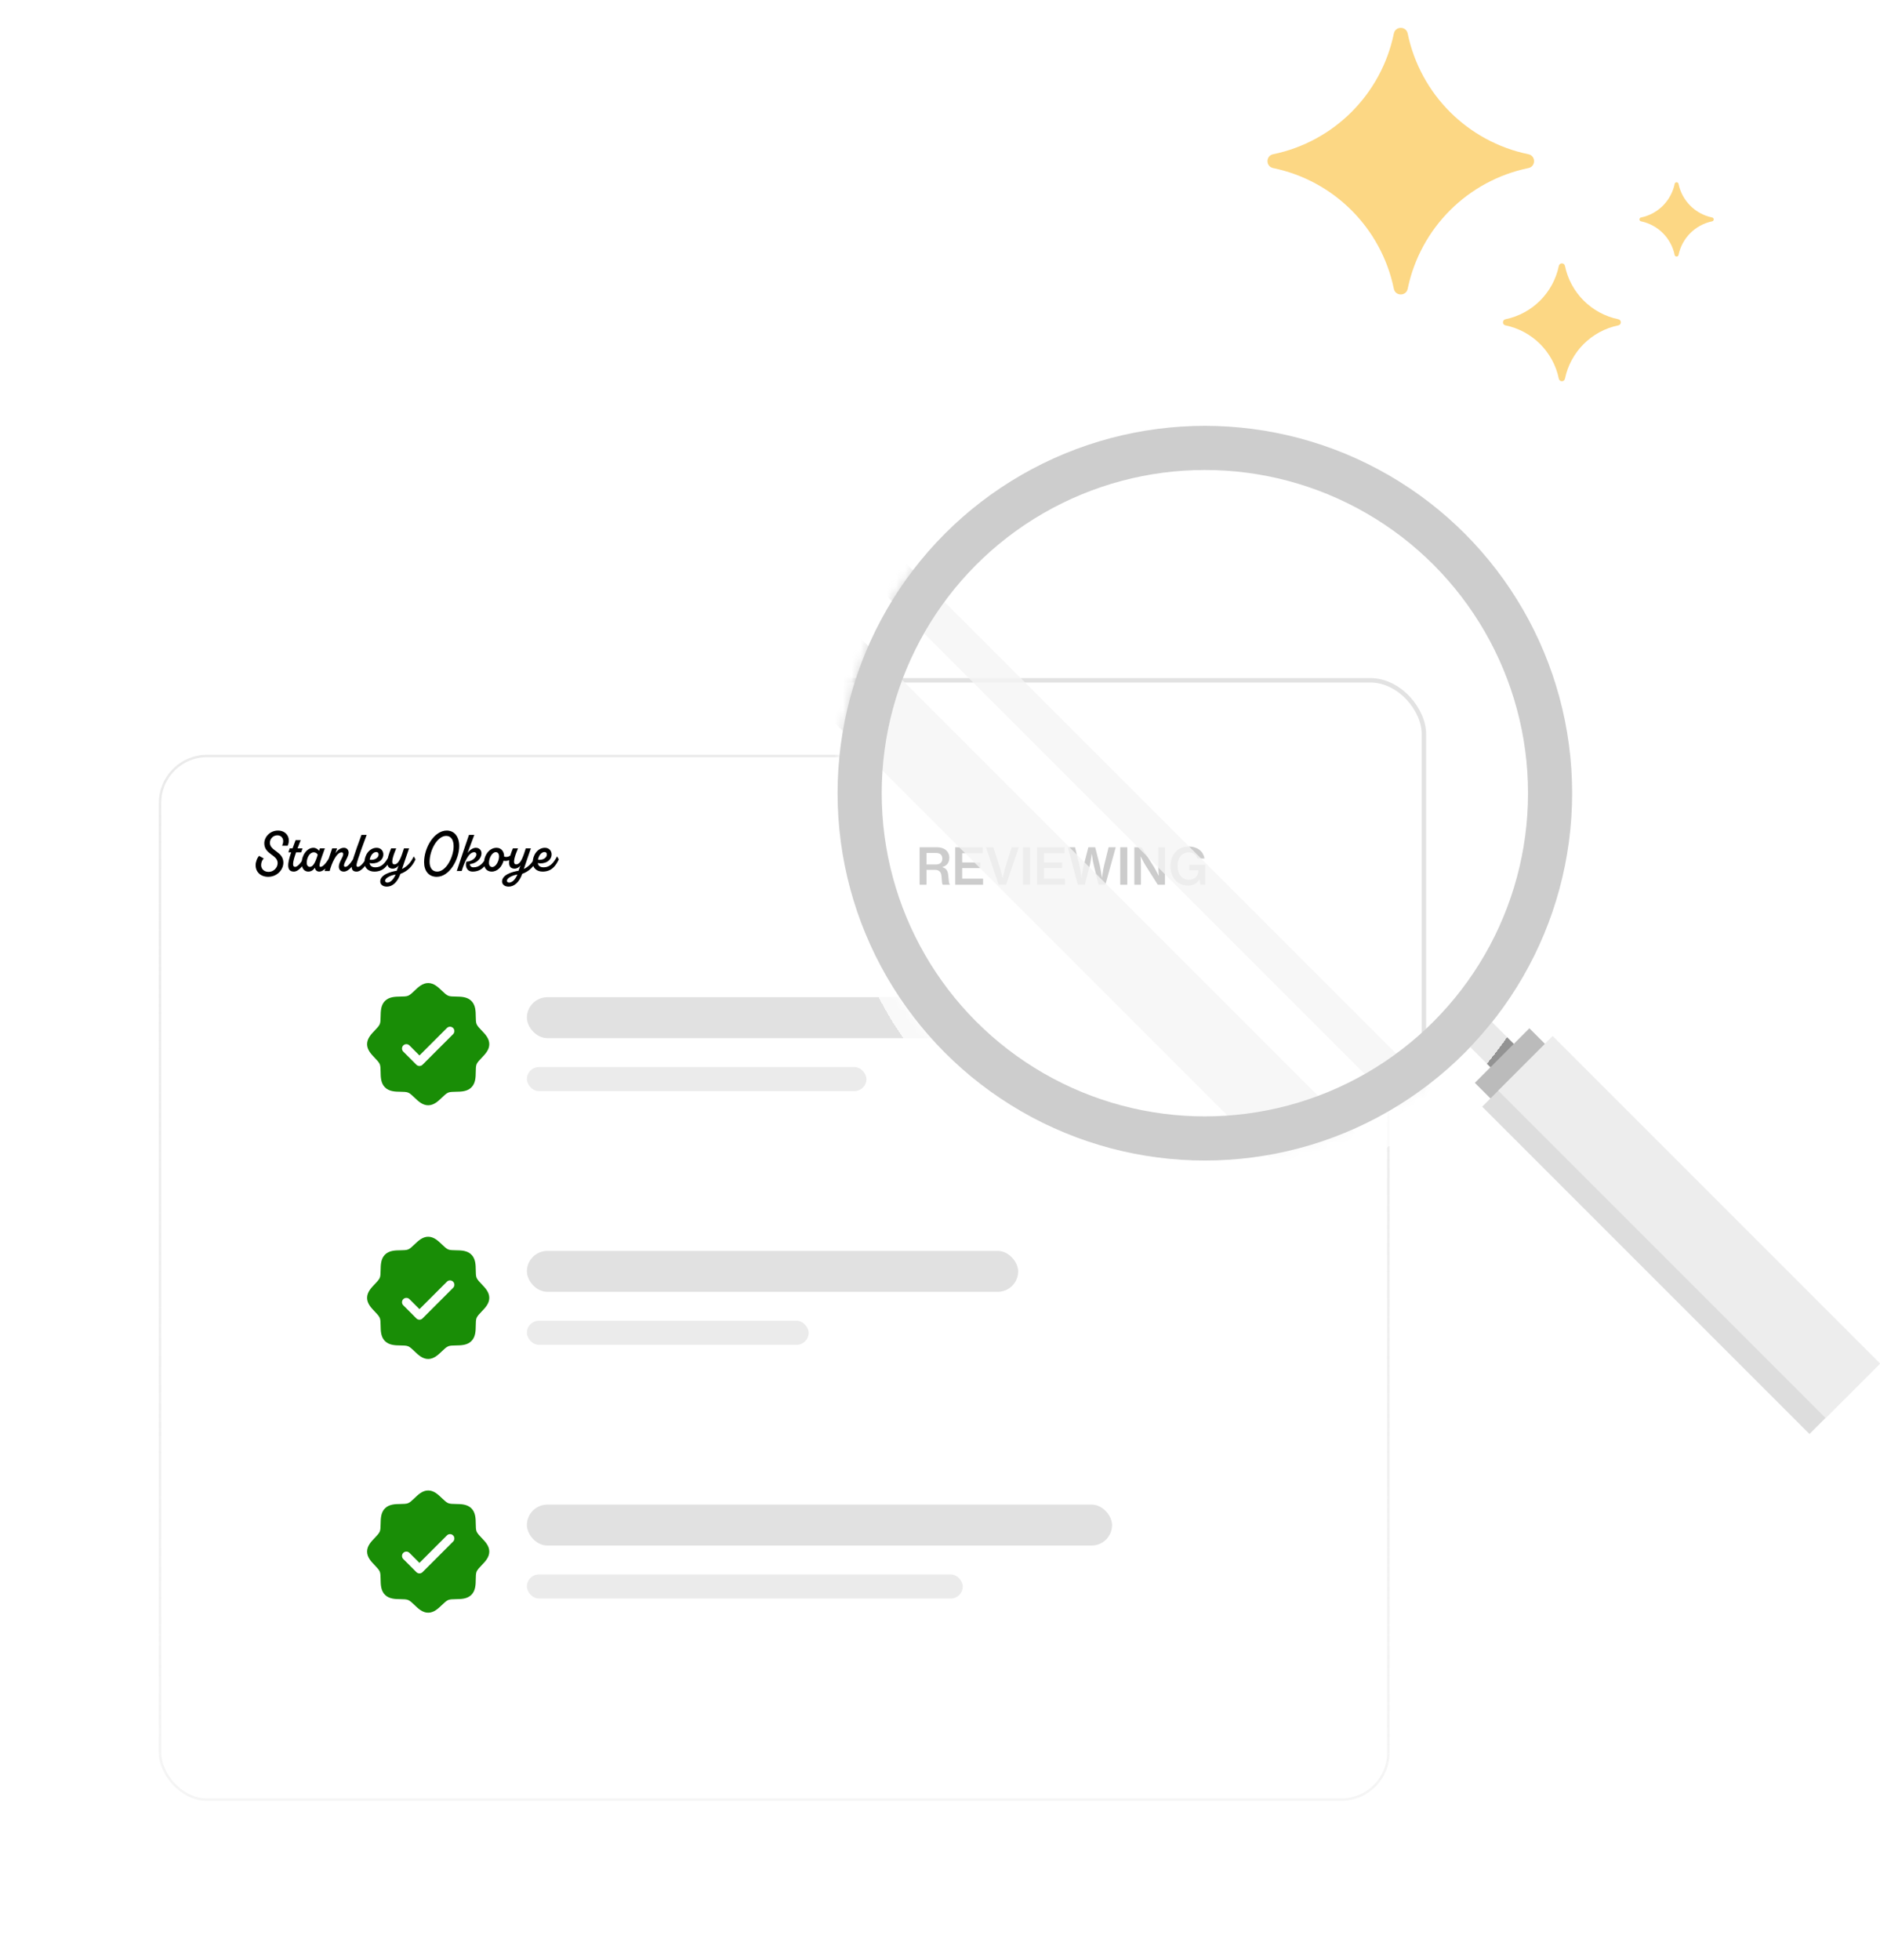 <svg width="213" height="222" viewBox="0 0 213 222" fill="none" xmlns="http://www.w3.org/2000/svg">
<rect x="162.682" y="114.721" width="3.746" height="19.978" transform="rotate(-45 162.682 114.721)" fill="#939393"/>
<rect x="167.097" y="122.667" width="8.74" height="19.978" transform="rotate(-45 167.097 122.667)" fill="#BBBBBB"/>
<rect x="167.928" y="125.366" width="11.238" height="52.442" transform="rotate(-45 167.928 125.366)" fill="#DDDDDD"/>
<rect x="169.744" y="123.55" width="8.74" height="52.442" transform="rotate(-45 169.744 123.55)" fill="#EDEDED"/>
<g filter="url(#filter0_d_1643_74851)">
<rect x="17.994" y="81.506" width="139.437" height="118.494" rx="5.457" fill="white"/>
<rect x="18.131" y="81.642" width="139.164" height="118.221" rx="5.32" stroke="url(#paint0_linear_1643_74851)" stroke-width="0.273"/>
</g>
<path d="M30.383 99.326C29.525 99.326 28.962 98.782 28.962 98.003C28.962 97.656 29.125 97.191 29.355 96.955L29.885 97.25C29.695 97.42 29.584 97.721 29.584 97.996C29.584 98.455 29.944 98.769 30.435 98.769C31.005 98.769 31.456 98.291 31.456 97.774C31.456 96.798 29.931 96.798 29.944 95.515C29.95 94.814 30.586 94.087 31.496 94.087C32.471 94.087 32.982 94.939 32.596 95.803H31.967C32.288 95.05 31.902 94.624 31.43 94.624C30.952 94.624 30.586 95.01 30.579 95.462C30.566 96.412 32.111 96.445 32.105 97.734C32.098 98.54 31.384 99.326 30.383 99.326ZM34.508 97.014L34.698 97.355C34.449 97.911 33.873 98.736 33.297 98.736C32.4 98.736 32.589 97.721 32.989 96.556H32.675L32.825 96.104H33.146L33.493 95.168H34.069C33.932 95.515 33.814 95.823 33.709 96.104H34.279L34.122 96.556H33.545C33.133 97.728 33.094 98.199 33.447 98.199C33.722 98.199 34.154 97.695 34.508 97.014ZM37.384 97.014L37.574 97.355C37.325 97.911 36.748 98.736 36.172 98.736C35.838 98.736 35.701 98.494 35.675 98.298C35.537 98.501 35.321 98.736 34.922 98.736C34.463 98.736 34.175 98.344 34.175 97.787C34.175 96.909 34.764 96.039 35.511 96.039C35.786 96.039 36.048 96.209 36.14 96.392L36.244 96.104H36.807C36.205 97.761 36.061 98.199 36.323 98.199C36.598 98.199 37.037 97.695 37.384 97.014ZM35.111 98.199C35.459 98.199 35.727 97.728 35.995 96.824C35.923 96.667 35.753 96.549 35.557 96.549C35.072 96.549 34.751 97.178 34.751 97.748C34.751 97.983 34.869 98.199 35.111 98.199ZM38.958 98.736C38.591 98.736 38.388 98.507 38.388 98.173C38.388 97.669 38.886 97.099 38.886 96.759C38.886 96.634 38.84 96.556 38.703 96.556C38.107 96.556 37.57 97.826 37.347 98.671H36.771C37.053 97.813 37.341 96.955 37.635 96.104H38.192L37.995 96.667C38.257 96.255 38.618 96.039 38.965 96.039C39.279 96.039 39.495 96.255 39.502 96.582C39.508 97.047 38.971 97.708 38.971 98.036C38.971 98.141 39.03 98.199 39.128 98.199C39.41 98.199 39.829 97.669 40.183 97.014L40.373 97.355C40.124 97.911 39.541 98.736 38.958 98.736ZM41.615 97.014L41.805 97.355C41.556 97.911 40.98 98.736 40.404 98.736C39.769 98.736 39.703 98.239 40.044 97.165C40.253 96.497 40.613 95.508 40.954 94.578H41.543C41.124 95.692 40.777 96.674 40.587 97.243C40.345 97.983 40.325 98.199 40.554 98.199C40.829 98.199 41.268 97.695 41.615 97.014ZM44.049 97.008L44.246 97.355C43.905 98.069 43.453 98.736 42.412 98.736C41.757 98.736 41.292 98.344 41.292 97.708C41.292 96.844 41.862 96.039 42.674 96.039C43.178 96.039 43.434 96.418 43.434 96.778C43.434 97.545 42.589 97.931 41.869 97.767C41.908 98.062 42.111 98.252 42.537 98.252C43.178 98.252 43.617 97.846 44.049 97.008ZM42.635 96.517C42.268 96.517 41.967 96.916 41.888 97.388C42.353 97.473 42.89 97.224 42.897 96.805C42.903 96.641 42.805 96.517 42.635 96.517ZM46.878 97.014L47.075 97.355C46.721 98.134 46.178 98.697 45.366 98.992C45.038 99.928 44.469 100.439 43.834 100.439C43.329 100.439 43.081 100.157 43.081 99.856C43.081 99.09 44.233 98.756 44.953 98.638L45.163 98.029C45.019 98.258 44.757 98.402 44.501 98.402C43.637 98.402 43.768 97.394 44.312 96.104H44.888C44.547 96.923 44.194 97.918 44.685 97.918C45.235 97.918 45.516 96.87 45.772 96.104H46.348C46.06 96.916 45.818 97.656 45.549 98.442C46.125 98.154 46.518 97.748 46.878 97.014ZM43.879 99.981C44.187 99.981 44.547 99.712 44.822 99.07C44.364 99.129 43.637 99.424 43.637 99.771C43.637 99.889 43.709 99.981 43.879 99.981ZM49.483 99.326C48.553 99.326 48.049 98.638 48.049 97.669C48.049 95.999 49.208 94.087 50.616 94.087C51.474 94.087 52.03 94.775 52.03 95.836C52.03 97.329 50.943 99.326 49.483 99.326ZM49.535 98.736C50.563 98.736 51.395 97.04 51.395 95.875C51.395 95.155 51.107 94.69 50.55 94.69C49.562 94.69 48.671 96.287 48.671 97.636C48.671 98.317 48.985 98.736 49.535 98.736ZM55.159 97.008L55.362 97.355C55.021 98.069 54.569 98.736 53.528 98.736C52.965 98.736 52.67 98.245 52.828 97.61C53.508 97.597 53.98 97.119 53.98 96.785C53.98 96.641 53.888 96.536 53.725 96.536C53.096 96.536 52.605 97.689 52.31 98.664L51.754 98.671C52.199 97.302 52.67 95.94 53.135 94.578H53.738C53.502 95.194 53.194 96.025 52.965 96.641C53.194 96.307 53.561 96.039 53.914 96.039C54.294 96.039 54.55 96.307 54.55 96.661C54.55 97.283 53.96 97.82 53.227 97.885C53.253 98.108 53.378 98.252 53.646 98.252C54.294 98.252 54.727 97.846 55.159 97.008ZM57.947 96.765L58.13 97.132C57.947 97.368 57.495 97.604 57.05 97.505C56.873 98.167 56.382 98.736 55.7 98.736C55.164 98.736 54.83 98.33 54.83 97.793C54.83 96.883 55.432 96.039 56.257 96.039C56.833 96.039 57.115 96.517 57.115 96.988V97.034C57.41 97.132 57.75 97.053 57.947 96.765ZM55.773 98.219C56.172 98.219 56.539 97.564 56.539 97.021C56.539 96.746 56.421 96.53 56.172 96.53C55.766 96.53 55.399 97.184 55.399 97.728C55.399 98.049 55.55 98.219 55.773 98.219ZM60.678 97.014L60.874 97.355C60.521 98.134 59.977 98.697 59.165 98.992C58.838 99.928 58.268 100.439 57.633 100.439C57.129 100.439 56.88 100.157 56.88 99.856C56.88 99.09 58.032 98.756 58.753 98.638L58.962 98.029C58.818 98.258 58.556 98.402 58.301 98.402C57.437 98.402 57.568 97.394 58.111 96.104H58.687C58.347 96.923 57.993 97.918 58.484 97.918C59.034 97.918 59.316 96.87 59.571 96.104H60.148C59.859 96.916 59.617 97.656 59.349 98.442C59.925 98.154 60.318 97.748 60.678 97.014ZM57.679 99.981C57.987 99.981 58.347 99.712 58.622 99.07C58.163 99.129 57.437 99.424 57.437 99.771C57.437 99.889 57.509 99.981 57.679 99.981ZM63.112 97.008L63.308 97.355C62.968 98.069 62.516 98.736 61.475 98.736C60.82 98.736 60.355 98.344 60.355 97.708C60.355 96.844 60.925 96.039 61.737 96.039C62.241 96.039 62.496 96.418 62.496 96.778C62.496 97.545 61.651 97.931 60.931 97.767C60.97 98.062 61.173 98.252 61.599 98.252C62.241 98.252 62.679 97.846 63.112 97.008ZM61.697 96.517C61.331 96.517 61.029 96.916 60.951 97.388C61.416 97.473 61.953 97.224 61.959 96.805C61.966 96.641 61.867 96.517 61.697 96.517Z" fill="black"/>
<path d="M118.001 94.834H119.725C119.895 94.834 120.052 94.859 120.196 94.908C120.34 94.954 120.463 95.021 120.565 95.109C120.669 95.198 120.751 95.306 120.81 95.434C120.869 95.558 120.899 95.7 120.899 95.861C120.899 96.08 120.846 96.267 120.741 96.421C120.637 96.575 120.465 96.689 120.226 96.764V96.779C120.419 96.838 120.556 96.928 120.638 97.049C120.723 97.171 120.776 97.344 120.795 97.57C120.825 97.838 120.846 98.046 120.859 98.194C120.876 98.341 120.908 98.428 120.957 98.454V98.488H120.27C120.224 98.459 120.195 98.374 120.182 98.233C120.172 98.092 120.157 97.899 120.137 97.653C120.118 97.437 120.054 97.28 119.946 97.182C119.841 97.084 119.679 97.035 119.46 97.035H118.679V98.488H118.001V94.834ZM118.679 96.514H119.563C119.779 96.514 119.941 96.465 120.049 96.367C120.16 96.265 120.216 96.129 120.216 95.959C120.216 95.776 120.165 95.635 120.064 95.537C119.965 95.439 119.807 95.389 119.587 95.389H118.679V96.514ZM121.478 94.834H124.15V95.414H122.156V96.318H123.919V96.863H122.156V97.894H124.194V98.488H121.478V94.834ZM124.479 94.834H125.196L125.859 96.907C125.885 96.992 125.911 97.089 125.937 97.197C125.963 97.305 125.988 97.406 126.011 97.501C126.037 97.612 126.063 97.727 126.089 97.845H126.099C126.125 97.727 126.152 97.612 126.178 97.501C126.201 97.406 126.225 97.305 126.251 97.197C126.278 97.089 126.304 96.992 126.33 96.907L126.983 94.834H127.681L126.438 98.488H125.711L124.479 94.834ZM128.087 94.834H128.77V98.488H128.087V94.834ZM129.463 94.834H132.135V95.414H130.141V96.318H131.904V96.863H130.141V97.894H132.179V98.488H129.463V94.834ZM132.464 94.834H133.161L133.593 96.602C133.62 96.717 133.644 96.843 133.667 96.981C133.693 97.118 133.715 97.247 133.731 97.369C133.751 97.509 133.769 97.652 133.785 97.796H133.795C133.818 97.648 133.842 97.501 133.868 97.354C133.891 97.229 133.914 97.098 133.937 96.961C133.963 96.82 133.99 96.694 134.016 96.583L134.463 94.834H135.131L135.573 96.578C135.599 96.689 135.623 96.815 135.646 96.956C135.672 97.097 135.695 97.229 135.715 97.354C135.738 97.501 135.761 97.648 135.784 97.796H135.794C135.813 97.652 135.835 97.508 135.857 97.364C135.877 97.239 135.898 97.11 135.921 96.976C135.947 96.838 135.975 96.712 136.005 96.597L136.437 94.834H137.134L136.123 98.488H135.46L134.993 96.578C134.967 96.483 134.942 96.373 134.919 96.249C134.897 96.121 134.877 96 134.86 95.885C134.841 95.754 134.821 95.62 134.802 95.483H134.792C134.772 95.62 134.752 95.754 134.733 95.885C134.716 96 134.697 96.121 134.674 96.249C134.651 96.373 134.628 96.483 134.605 96.578L134.114 98.488H133.436L132.464 94.834ZM137.573 94.834H138.256V98.488H137.573V94.834ZM138.95 94.834H139.647L140.86 96.75C140.909 96.832 140.96 96.922 141.012 97.02C141.065 97.118 141.114 97.21 141.16 97.295C141.212 97.396 141.265 97.498 141.317 97.599H141.332C141.325 97.488 141.319 97.378 141.312 97.27C141.305 97.175 141.301 97.074 141.297 96.966C141.294 96.858 141.292 96.758 141.292 96.666V94.834H141.936V98.488H141.238L140.03 96.583C139.978 96.501 139.925 96.411 139.873 96.313C139.821 96.211 139.772 96.118 139.726 96.033C139.673 95.931 139.621 95.83 139.569 95.728H139.559C139.562 95.84 139.567 95.949 139.574 96.057C139.58 96.152 139.585 96.254 139.588 96.362C139.592 96.47 139.593 96.57 139.593 96.661V98.488H138.95V94.834ZM145.305 97.987H145.285C145.168 98.187 145.014 98.334 144.824 98.429C144.637 98.524 144.429 98.572 144.2 98.572C143.941 98.572 143.707 98.526 143.498 98.434C143.288 98.343 143.108 98.215 142.958 98.051C142.8 97.881 142.681 97.68 142.599 97.447C142.517 97.215 142.476 96.958 142.476 96.676C142.476 96.378 142.524 96.106 142.619 95.861C142.714 95.612 142.851 95.401 143.031 95.227C143.179 95.08 143.352 94.967 143.552 94.888C143.755 94.807 143.987 94.766 144.249 94.766C144.472 94.766 144.672 94.795 144.848 94.854C145.025 94.91 145.177 94.988 145.305 95.09C145.436 95.191 145.542 95.314 145.624 95.458C145.706 95.602 145.763 95.759 145.796 95.93H145.109C145.06 95.759 144.966 95.619 144.829 95.507C144.691 95.393 144.501 95.335 144.259 95.335C144.072 95.335 143.91 95.37 143.773 95.439C143.639 95.507 143.526 95.602 143.434 95.723C143.346 95.844 143.278 95.987 143.233 96.151C143.19 96.311 143.169 96.486 143.169 96.676C143.169 96.873 143.195 97.053 143.247 97.216C143.3 97.377 143.373 97.516 143.468 97.634C143.563 97.748 143.678 97.838 143.812 97.904C143.946 97.969 144.095 98.002 144.259 98.002C144.413 98.002 144.547 97.978 144.662 97.928C144.78 97.879 144.878 97.816 144.956 97.737C145.038 97.655 145.099 97.562 145.138 97.457C145.181 97.349 145.202 97.236 145.202 97.118V97.074H144.318V96.543H145.855V98.488H145.398L145.305 97.987Z" fill="#ACA8A6" fill-opacity="0.7"/>
<g clip-path="url(#clip0_1643_74851)">
<path d="M54.562 116.728C54.329 116.485 54.088 116.234 53.997 116.013C53.913 115.811 53.908 115.476 53.903 115.151C53.894 114.548 53.884 113.864 53.409 113.389C52.934 112.913 52.25 112.904 51.647 112.894C51.322 112.889 50.987 112.884 50.785 112.8C50.565 112.71 50.313 112.468 50.07 112.235C49.643 111.826 49.158 111.361 48.513 111.361C47.868 111.361 47.384 111.826 46.957 112.235C46.713 112.468 46.462 112.71 46.241 112.8C46.041 112.884 45.704 112.889 45.38 112.894C44.776 112.904 44.093 112.913 43.617 113.389C43.142 113.864 43.135 114.548 43.123 115.151C43.118 115.476 43.113 115.811 43.029 116.013C42.938 116.233 42.697 116.485 42.464 116.728C42.054 117.155 41.59 117.639 41.59 118.285C41.59 118.93 42.054 119.414 42.464 119.841C42.697 120.085 42.938 120.336 43.029 120.556C43.113 120.758 43.118 121.093 43.123 121.418C43.132 122.021 43.142 122.705 43.617 123.18C44.093 123.656 44.776 123.666 45.38 123.675C45.704 123.68 46.039 123.685 46.241 123.769C46.462 123.86 46.713 124.101 46.957 124.334C47.383 124.744 47.868 125.208 48.513 125.208C49.158 125.208 49.642 124.744 50.07 124.334C50.313 124.101 50.564 123.86 50.785 123.769C50.987 123.685 51.322 123.68 51.647 123.675C52.25 123.666 52.934 123.656 53.409 123.18C53.884 122.705 53.894 122.021 53.903 121.418C53.908 121.093 53.913 120.758 53.997 120.556C54.088 120.336 54.329 120.085 54.562 119.841C54.972 119.415 55.436 118.93 55.436 118.285C55.436 117.639 54.972 117.155 54.562 116.728ZM51.336 117.151L47.874 120.613C47.828 120.659 47.773 120.695 47.713 120.72C47.653 120.745 47.589 120.758 47.524 120.758C47.459 120.758 47.395 120.745 47.335 120.72C47.275 120.695 47.22 120.659 47.174 120.613L45.691 119.129C45.598 119.036 45.546 118.91 45.546 118.779C45.546 118.648 45.598 118.522 45.691 118.429C45.783 118.336 45.909 118.284 46.041 118.284C46.172 118.284 46.298 118.336 46.39 118.429L47.524 119.564L50.636 116.451C50.682 116.405 50.736 116.369 50.796 116.344C50.856 116.319 50.921 116.306 50.986 116.306C51.051 116.306 51.115 116.319 51.175 116.344C51.235 116.369 51.29 116.405 51.336 116.451C51.382 116.497 51.418 116.552 51.443 116.612C51.468 116.672 51.48 116.736 51.48 116.801C51.48 116.866 51.468 116.93 51.443 116.99C51.418 117.05 51.382 117.105 51.336 117.151Z" fill="#198D06"/>
</g>
<rect x="59.696" y="112.965" width="78.304" height="4.638" rx="2.319" fill="#E1E1E1"/>
<rect x="59.696" y="120.877" width="38.47" height="2.728" rx="1.364" fill="#EBEBEB"/>
<g clip-path="url(#clip1_1643_74851)">
<path d="M54.562 145.466C54.329 145.223 54.088 144.972 53.997 144.751C53.913 144.549 53.908 144.214 53.903 143.889C53.894 143.286 53.884 142.602 53.409 142.127C52.934 141.652 52.25 141.642 51.647 141.633C51.322 141.628 50.987 141.623 50.785 141.539C50.565 141.448 50.313 141.207 50.07 140.974C49.643 140.564 49.158 140.1 48.513 140.1C47.868 140.1 47.384 140.564 46.957 140.974C46.713 141.207 46.462 141.448 46.241 141.539C46.041 141.623 45.704 141.628 45.38 141.633C44.776 141.642 44.093 141.652 43.617 142.127C43.142 142.602 43.135 143.286 43.123 143.889C43.118 144.214 43.113 144.549 43.029 144.751C42.938 144.971 42.697 145.223 42.464 145.466C42.054 145.893 41.59 146.378 41.59 147.023C41.59 147.668 42.054 148.152 42.464 148.579C42.697 148.823 42.938 149.074 43.029 149.295C43.113 149.497 43.118 149.832 43.123 150.156C43.132 150.76 43.142 151.443 43.617 151.919C44.093 152.394 44.776 152.404 45.38 152.413C45.704 152.418 46.039 152.423 46.241 152.507C46.462 152.598 46.713 152.839 46.957 153.072C47.383 153.482 47.868 153.946 48.513 153.946C49.158 153.946 49.642 153.482 50.07 153.072C50.313 152.839 50.564 152.598 50.785 152.507C50.987 152.423 51.322 152.418 51.647 152.413C52.25 152.404 52.934 152.394 53.409 151.919C53.884 151.443 53.894 150.76 53.903 150.156C53.908 149.832 53.913 149.497 53.997 149.295C54.088 149.074 54.329 148.823 54.562 148.579C54.972 148.153 55.436 147.668 55.436 147.023C55.436 146.378 54.972 145.894 54.562 145.466ZM51.336 145.889L47.874 149.351C47.828 149.397 47.773 149.433 47.713 149.458C47.653 149.483 47.589 149.496 47.524 149.496C47.459 149.496 47.395 149.483 47.335 149.458C47.275 149.433 47.22 149.397 47.174 149.351L45.691 147.867C45.598 147.774 45.546 147.649 45.546 147.517C45.546 147.386 45.598 147.26 45.691 147.168C45.783 147.075 45.909 147.023 46.041 147.023C46.172 147.023 46.298 147.075 46.39 147.168L47.524 148.302L50.636 145.189C50.682 145.143 50.736 145.107 50.796 145.082C50.856 145.057 50.921 145.045 50.986 145.045C51.051 145.045 51.115 145.057 51.175 145.082C51.235 145.107 51.29 145.143 51.336 145.189C51.382 145.235 51.418 145.29 51.443 145.35C51.468 145.41 51.48 145.474 51.48 145.539C51.48 145.604 51.468 145.669 51.443 145.729C51.418 145.789 51.382 145.843 51.336 145.889Z" fill="#198D06"/>
</g>
<rect x="59.696" y="141.704" width="55.659" height="4.638" rx="2.319" fill="#E1E1E1"/>
<rect x="59.696" y="149.616" width="31.922" height="2.728" rx="1.364" fill="#EBEBEB"/>
<g clip-path="url(#clip2_1643_74851)">
<path d="M54.562 174.209C54.329 173.965 54.088 173.714 53.997 173.493C53.913 173.291 53.908 172.956 53.903 172.632C53.894 172.028 53.884 171.345 53.409 170.869C52.934 170.394 52.25 170.384 51.647 170.375C51.322 170.37 50.987 170.365 50.785 170.281C50.565 170.19 50.313 169.949 50.07 169.716C49.643 169.306 49.158 168.842 48.513 168.842C47.868 168.842 47.384 169.306 46.957 169.716C46.713 169.949 46.462 170.19 46.241 170.281C46.041 170.365 45.704 170.37 45.38 170.375C44.776 170.384 44.093 170.394 43.617 170.869C43.142 171.345 43.135 172.028 43.123 172.632C43.118 172.956 43.113 173.291 43.029 173.493C42.938 173.713 42.697 173.965 42.464 174.209C42.054 174.635 41.59 175.12 41.59 175.765C41.59 176.41 42.054 176.894 42.464 177.322C42.697 177.565 42.938 177.816 43.029 178.037C43.113 178.239 43.118 178.574 43.123 178.898C43.132 179.502 43.142 180.185 43.617 180.661C44.093 181.136 44.776 181.146 45.38 181.155C45.704 181.16 46.039 181.165 46.241 181.249C46.462 181.34 46.713 181.581 46.957 181.814C47.383 182.224 47.868 182.688 48.513 182.688C49.158 182.688 49.642 182.224 50.07 181.814C50.313 181.581 50.564 181.34 50.785 181.249C50.987 181.165 51.322 181.16 51.647 181.155C52.25 181.146 52.934 181.136 53.409 180.661C53.884 180.185 53.894 179.502 53.903 178.898C53.908 178.574 53.913 178.239 53.997 178.037C54.088 177.817 54.329 177.565 54.562 177.322C54.972 176.895 55.436 176.41 55.436 175.765C55.436 175.12 54.972 174.636 54.562 174.209ZM51.336 174.631L47.874 178.093C47.828 178.139 47.773 178.175 47.713 178.2C47.653 178.225 47.589 178.238 47.524 178.238C47.459 178.238 47.395 178.225 47.335 178.2C47.275 178.175 47.22 178.139 47.174 178.093L45.691 176.609C45.598 176.517 45.546 176.391 45.546 176.26C45.546 176.128 45.598 176.002 45.691 175.91C45.783 175.817 45.909 175.765 46.041 175.765C46.172 175.765 46.298 175.817 46.39 175.91L47.524 177.044L50.636 173.932C50.682 173.886 50.736 173.849 50.796 173.824C50.856 173.8 50.921 173.787 50.986 173.787C51.051 173.787 51.115 173.8 51.175 173.824C51.235 173.849 51.29 173.886 51.336 173.932C51.382 173.978 51.418 174.032 51.443 174.092C51.468 174.152 51.48 174.217 51.48 174.281C51.48 174.346 51.468 174.411 51.443 174.471C51.418 174.531 51.382 174.585 51.336 174.631Z" fill="#198D06"/>
</g>
<rect x="59.696" y="170.444" width="66.299" height="4.638" rx="2.319" fill="#E1E1E1"/>
<rect x="59.696" y="178.356" width="49.384" height="2.728" rx="1.364" fill="#EBEBEB"/>
<circle cx="136.508" cy="89.853" r="41.613" fill="white"/>
<mask id="mask0_1643_74851" style="mask-type:alpha" maskUnits="userSpaceOnUse" x="94" y="48" width="85" height="84">
<circle cx="136.508" cy="89.853" r="41.613" fill="white"/>
</mask>
<g mask="url(#mask0_1643_74851)">
<rect x="-40.75" y="77.065" width="202.076" height="171.65" rx="6.088" fill="white" stroke="#6E6E6E" stroke-width="0.5"/>
<path d="M104.189 95.98H106.191C106.389 95.98 106.572 96.008 106.739 96.066C106.906 96.119 107.049 96.197 107.167 96.299C107.288 96.402 107.383 96.528 107.452 96.676C107.52 96.82 107.555 96.986 107.555 97.172C107.555 97.427 107.494 97.644 107.372 97.822C107.25 98.001 107.051 98.134 106.773 98.222V98.239C106.997 98.307 107.157 98.412 107.252 98.552C107.351 98.693 107.412 98.895 107.435 99.157C107.469 99.469 107.494 99.71 107.509 99.881C107.528 100.053 107.566 100.153 107.623 100.184V100.224H106.824C106.771 100.189 106.737 100.091 106.722 99.927C106.71 99.763 106.693 99.539 106.67 99.254C106.648 99.003 106.573 98.82 106.448 98.706C106.326 98.592 106.138 98.535 105.883 98.535H104.976V100.224H104.189V95.98ZM104.976 97.931H106.003C106.254 97.931 106.442 97.874 106.568 97.76C106.697 97.642 106.762 97.484 106.762 97.286C106.762 97.073 106.703 96.91 106.585 96.796C106.471 96.682 106.286 96.624 106.032 96.624H104.976V97.931ZM108.228 95.98H111.33V96.653H109.015V97.703H111.062V98.336H109.015V99.534H111.382V100.224H108.228V95.98ZM111.712 95.98H112.545L113.315 98.387C113.346 98.486 113.376 98.598 113.406 98.724C113.437 98.849 113.465 98.967 113.492 99.077C113.522 99.207 113.553 99.34 113.583 99.476H113.595C113.625 99.34 113.656 99.207 113.686 99.077C113.713 98.967 113.741 98.849 113.772 98.724C113.802 98.598 113.832 98.486 113.863 98.387L114.621 95.98H115.431L113.988 100.224H113.144L111.712 95.98ZM115.903 95.98H116.696V100.224H115.903V95.98ZM117.502 95.98H120.605V96.653H118.289V97.703H120.337V98.336H118.289V99.534H120.656V100.224H117.502V95.98ZM120.987 95.98H121.797L122.299 98.033C122.329 98.166 122.358 98.313 122.384 98.473C122.415 98.632 122.439 98.782 122.458 98.923C122.481 99.087 122.502 99.252 122.521 99.419H122.532C122.559 99.248 122.588 99.077 122.618 98.906C122.645 98.762 122.671 98.609 122.698 98.45C122.728 98.286 122.759 98.14 122.789 98.011L123.308 95.98H124.084L124.597 98.005C124.628 98.134 124.656 98.281 124.683 98.444C124.713 98.608 124.74 98.762 124.763 98.906C124.789 99.077 124.816 99.248 124.842 99.419H124.854C124.877 99.252 124.901 99.085 124.928 98.918C124.951 98.773 124.976 98.623 125.002 98.467C125.033 98.307 125.065 98.161 125.099 98.028L125.601 95.98H126.411L125.236 100.224H124.466L123.924 98.005C123.894 97.895 123.865 97.767 123.839 97.623C123.812 97.474 123.789 97.334 123.77 97.201C123.747 97.049 123.725 96.893 123.702 96.733H123.69C123.667 96.893 123.645 97.049 123.622 97.201C123.603 97.334 123.58 97.474 123.553 97.623C123.527 97.767 123.5 97.895 123.474 98.005L122.903 100.224H122.116L120.987 95.98ZM126.921 95.98H127.714V100.224H126.921V95.98ZM128.52 95.98H129.329L130.738 98.204C130.795 98.3 130.854 98.404 130.915 98.518C130.976 98.632 131.033 98.739 131.086 98.838C131.147 98.956 131.208 99.073 131.269 99.191H131.286C131.278 99.062 131.271 98.935 131.263 98.809C131.255 98.699 131.25 98.581 131.246 98.456C131.242 98.33 131.24 98.214 131.24 98.108V95.98H131.987V100.224H131.177L129.774 98.011C129.714 97.915 129.653 97.811 129.592 97.697C129.531 97.579 129.474 97.471 129.421 97.372C129.36 97.254 129.299 97.136 129.238 97.018H129.227C129.231 97.147 129.236 97.275 129.244 97.4C129.252 97.51 129.257 97.628 129.261 97.754C129.265 97.879 129.267 97.995 129.267 98.102V100.224H128.52V95.98ZM135.901 99.642H135.878C135.741 99.874 135.562 100.045 135.342 100.155C135.125 100.265 134.883 100.321 134.617 100.321C134.317 100.321 134.045 100.267 133.802 100.161C133.558 100.054 133.349 99.906 133.174 99.716C132.992 99.518 132.853 99.284 132.758 99.014C132.663 98.744 132.615 98.446 132.615 98.119C132.615 97.773 132.67 97.457 132.781 97.172C132.891 96.883 133.051 96.638 133.26 96.436C133.431 96.265 133.632 96.134 133.864 96.043C134.1 95.948 134.37 95.9 134.674 95.9C134.933 95.9 135.165 95.934 135.37 96.003C135.576 96.067 135.752 96.159 135.901 96.277C136.053 96.394 136.176 96.537 136.271 96.704C136.366 96.872 136.433 97.054 136.471 97.252H135.672C135.615 97.054 135.507 96.891 135.347 96.761C135.188 96.628 134.967 96.562 134.686 96.562C134.469 96.562 134.281 96.602 134.121 96.682C133.965 96.761 133.834 96.872 133.727 97.012C133.625 97.153 133.547 97.319 133.494 97.509C133.444 97.695 133.419 97.898 133.419 98.119C133.419 98.347 133.45 98.556 133.511 98.746C133.572 98.933 133.657 99.094 133.767 99.231C133.878 99.364 134.011 99.469 134.167 99.545C134.323 99.621 134.496 99.659 134.686 99.659C134.864 99.659 135.02 99.63 135.153 99.573C135.29 99.516 135.404 99.442 135.496 99.351C135.591 99.256 135.661 99.147 135.707 99.026C135.756 98.9 135.781 98.769 135.781 98.632V98.581H134.754V97.965H136.539V100.224H136.009L135.901 99.642Z" fill="black"/>
<rect x="14.02" y="121.766" width="90.944" height="5.387" rx="2.693" fill="#E1E1E1"/>
<rect x="74.516" y="61.827" width="8.84" height="128.119" transform="rotate(-45 74.516 61.827)" fill="#CDCDCD" fill-opacity="0.8"/>
<rect x="89.93" y="56.98" width="4.158" height="128.119" transform="rotate(-45 89.93 56.98)" fill="#CDCDCD" fill-opacity="0.8"/>
</g>
<g filter="url(#filter1_d_1643_74851)">
<circle cx="136.508" cy="89.853" r="41.613" fill="white" fill-opacity="0.8" shape-rendering="crispEdges"/>
</g>
<circle cx="136.508" cy="89.853" r="39.113" stroke="#CDCDCD" stroke-width="5"/>
<path d="M157.921 3.795C158.097 2.944 159.313 2.944 159.488 3.795C160.909 10.675 166.285 16.052 173.166 17.472C174.017 17.648 174.017 18.863 173.166 19.039C166.285 20.46 160.909 25.836 159.488 32.717C159.313 33.568 158.097 33.568 157.921 32.717C156.501 25.836 151.125 20.46 144.244 19.039C143.393 18.863 143.393 17.648 144.244 17.472C151.125 16.052 156.501 10.675 157.921 3.795Z" fill="#FCD784"/>
<path d="M176.613 30.119C176.691 29.743 177.228 29.743 177.306 30.119C177.934 33.16 180.311 35.537 183.352 36.165C183.729 36.243 183.729 36.78 183.352 36.858C180.311 37.486 177.934 39.862 177.306 42.904C177.228 43.28 176.691 43.28 176.613 42.904C175.986 39.862 173.609 37.486 170.567 36.858C170.191 36.78 170.191 36.243 170.567 36.165C173.609 35.537 175.986 33.16 176.613 30.119Z" fill="#FCD784"/>
<path d="M189.736 20.827C189.785 20.59 190.124 20.59 190.173 20.827C190.569 22.744 192.067 24.242 193.984 24.638C194.221 24.686 194.221 25.025 193.984 25.074C192.067 25.47 190.569 26.968 190.173 28.885C190.124 29.122 189.785 29.122 189.736 28.885C189.34 26.968 187.842 25.47 185.925 25.074C185.688 25.025 185.688 24.686 185.925 24.638C187.842 24.242 189.34 22.744 189.736 20.827Z" fill="#FCD784"/>
<defs>
<filter id="filter0_d_1643_74851" x="-0.006" y="67.506" width="175.437" height="154.494" filterUnits="userSpaceOnUse" color-interpolation-filters="sRGB">
<feFlood flood-opacity="0" result="BackgroundImageFix"/>
<feColorMatrix in="SourceAlpha" type="matrix" values="0 0 0 0 0 0 0 0 0 0 0 0 0 0 0 0 0 0 127 0" result="hardAlpha"/>
<feMorphology radius="16" operator="erode" in="SourceAlpha" result="effect1_dropShadow_1643_74851"/>
<feOffset dy="4"/>
<feGaussianBlur stdDeviation="17"/>
<feComposite in2="hardAlpha" operator="out"/>
<feColorMatrix type="matrix" values="0 0 0 0 0 0 0 0 0 0 0 0 0 0 0 0 0 0 0.35 0"/>
<feBlend mode="normal" in2="BackgroundImageFix" result="effect1_dropShadow_1643_74851"/>
<feBlend mode="normal" in="SourceGraphic" in2="effect1_dropShadow_1643_74851" result="shape"/>
</filter>
<filter id="filter1_d_1643_74851" x="76.895" y="34.24" width="119.226" height="119.226" filterUnits="userSpaceOnUse" color-interpolation-filters="sRGB">
<feFlood flood-opacity="0" result="BackgroundImageFix"/>
<feColorMatrix in="SourceAlpha" type="matrix" values="0 0 0 0 0 0 0 0 0 0 0 0 0 0 0 0 0 0 127 0" result="hardAlpha"/>
<feMorphology radius="16" operator="erode" in="SourceAlpha" result="effect1_dropShadow_1643_74851"/>
<feOffset dy="4"/>
<feGaussianBlur stdDeviation="17"/>
<feComposite in2="hardAlpha" operator="out"/>
<feColorMatrix type="matrix" values="0 0 0 0 0 0 0 0 0 0 0 0 0 0 0 0 0 0 0.35 0"/>
<feBlend mode="normal" in2="BackgroundImageFix" result="effect1_dropShadow_1643_74851"/>
<feBlend mode="normal" in="SourceGraphic" in2="effect1_dropShadow_1643_74851" result="shape"/>
</filter>
<linearGradient id="paint0_linear_1643_74851" x1="88.668" y1="9.299" x2="88.668" y2="257.395" gradientUnits="userSpaceOnUse">
<stop stop-color="#EBEBEB"/>
<stop offset="1" stop-color="#CCCCCC" stop-opacity="0"/>
</linearGradient>
<clipPath id="clip0_1643_74851">
<rect width="15.825" height="15.825" fill="white" transform="translate(40.598 110.373)"/>
</clipPath>
<clipPath id="clip1_1643_74851">
<rect width="15.825" height="15.825" fill="white" transform="translate(40.598 139.112)"/>
</clipPath>
<clipPath id="clip2_1643_74851">
<rect width="15.825" height="15.825" fill="white" transform="translate(40.598 167.853)"/>
</clipPath>
</defs>
</svg>
